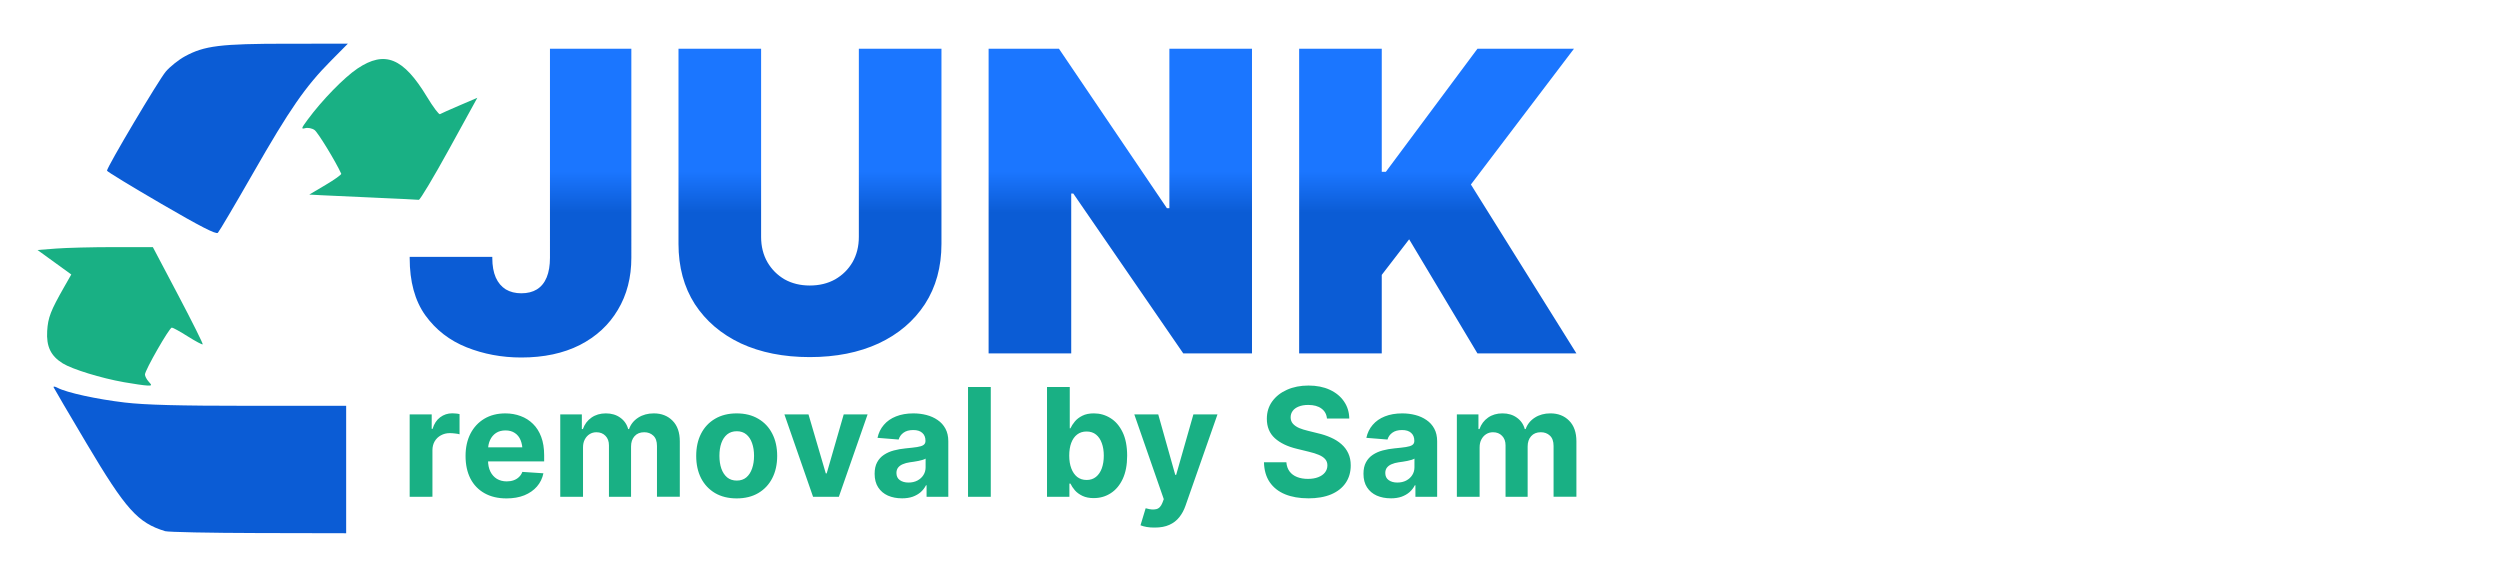 <?xml version="1.0" encoding="UTF-8" standalone="no"?>
<!-- Created with Inkscape (http://www.inkscape.org/) -->

<svg
   width="260px"
   height="60px"
   viewBox="0 0 260 60"
   version="1.1"
   id="SVGRoot"
   xmlns:xlink="http://www.w3.org/1999/xlink"
   xmlns="http://www.w3.org/2000/svg"
   xmlns:svg="http://www.w3.org/2000/svg">
  <defs
     id="defs2665">
    <linearGradient
       id="linearGradient1">
      <stop
         style="stop-color:#0b5cd5;stop-opacity:1;"
         offset="0"
         id="stop1" />
      <stop
         style="stop-color:#1b76ff;stop-opacity:1;"
         offset="1"
         id="stop2" />
    </linearGradient>
    <linearGradient
       xlink:href="#linearGradient1"
       id="linearGradient2"
       x1="139.865"
       y1="22.141"
       x2="139.865"
       y2="17.808"
       gradientUnits="userSpaceOnUse"
       gradientTransform="translate(-46.076)" />
  </defs>
  <path
     style="fill:#19b084;stroke-width:2.746;fill-opacity:1"
     d="m 12.868,39.743 c -2.337,-0.411 -5.346,-1.337 -6.338,-1.949 -1.25,-0.772 -1.723,-1.756 -1.623,-3.378 0.086,-1.393 0.358,-2.098 1.762,-4.562 l 0.745,-1.307 -1.757,-1.273 -1.757,-1.273 1.926,-0.15 c 1.059,-0.082 3.758,-0.15 5.998,-0.151 l 4.072,-0.001 2.641,5.009 c 1.452,2.755 2.598,5.052 2.546,5.104 -0.052,0.052 -0.749,-0.319 -1.549,-0.824 -0.8,-0.506 -1.548,-0.919 -1.664,-0.919 -0.255,0 -2.794,4.434 -2.794,4.879 0,0.174 0.173,0.507 0.385,0.741 0.363,0.401 0.353,0.424 -0.174,0.404 -0.308,-0.01 -1.396,-0.168 -2.419,-0.348 z m 26.155,-19.183 c -2.366,-0.102 -4.876,-0.217 -5.579,-0.255 l -1.278,-0.069 1.698,-1.006 c 0.934,-0.554 1.666,-1.077 1.626,-1.162 -0.596,-1.303 -2.429,-4.303 -2.779,-4.548 -0.254,-0.178 -0.686,-0.264 -0.961,-0.192 -0.453,0.119 -0.431,0.038 0.239,-0.873 1.489,-2.025 3.81,-4.406 5.197,-5.333 2.844,-1.899 4.76,-1.117 7.218,2.946 0.639,1.057 1.247,1.868 1.351,1.804 0.104,-0.064 1.021,-0.473 2.039,-0.909 l 1.849,-0.792 -2.927,5.323 c -1.61,2.928 -3.032,5.307 -3.16,5.288 -0.128,-0.019 -2.169,-0.119 -4.535,-0.221 z"
     id="path2" />
  <path
     style="fill:#0b5cd5;stroke-width:2.746"
     d="m 17.169,55.24 c -2.84,-0.867 -4.09,-2.262 -8.148,-9.092 -1.848,-3.111 -3.399,-5.751 -3.445,-5.868 -0.047,-0.117 0.138,-0.093 0.412,0.053 0.931,0.498 4.085,1.188 6.995,1.53 2.129,0.25 5.59,0.342 12.961,0.342 h 10.057 v 6.626 6.626 l -9.125,-0.019 c -5.019,-0.01 -9.387,-0.1 -9.707,-0.197 z M 16.764,21.187 C 13.665,19.384 11.128,17.839 11.126,17.752 11.12,17.382 16.514,8.295 17.246,7.44 17.687,6.925 18.58,6.214 19.229,5.86 21.263,4.753 22.906,4.55 29.87,4.546 l 6.307,-0.003 -1.785,1.802 c -2.637,2.661 -4.267,5.016 -8.061,11.645 -1.878,3.281 -3.531,6.08 -3.672,6.221 -0.188,0.185 -1.795,-0.639 -5.893,-3.022 z"
     id="path3" />
  <path
     style="font-weight:900;font-size:43.554px;font-family:'Inter Tight';-inkscape-font-specification:'Inter Tight Heavy';letter-spacing:1.841px;fill:url(#linearGradient2);stroke-width:3.63;fill-opacity:1"
     d="m 54.218,37.18 q -3.041,0 -5.699,-1.063 -2.658,-1.063 -4.296,-3.339 -1.616,-2.276 -1.616,-5.933 v -0.128 h 8.592 v 0.128 q 0,1.191 0.362,2.02 0.362,0.808 1.042,1.233 0.681,0.404 1.616,0.404 0.957,0 1.616,-0.404 0.681,-0.425 1.021,-1.255 0.34,-0.829 0.34,-2.042 V 5.068 h 8.464 V 26.802 q 0,3.084 -1.404,5.423 -1.382,2.339 -3.956,3.658 -2.573,1.297 -6.082,1.297 z M 89.32,5.068 h 8.592 V 25.356 q 0,3.615 -1.723,6.274 -1.723,2.637 -4.806,4.083 -3.084,1.425 -7.167,1.425 -4.083,0 -7.167,-1.425 -3.062,-1.446 -4.785,-4.083 -1.701,-2.658 -1.701,-6.274 V 5.068 h 8.592 V 24.633 q 0,1.489 0.659,2.637 0.659,1.127 1.786,1.786 1.148,0.638 2.616,0.638 1.489,0 2.637,-0.638 1.148,-0.659 1.808,-1.786 0.659,-1.148 0.659,-2.637 z m 40.887,0 V 36.755 h -7.146 L 111.62,20.124 h -0.213 v 16.63 h -8.592 V 5.068 h 7.316 l 11.229,16.588 h 0.255 V 5.068 Z m 4.904,31.687 V 5.068 h 8.592 V 17.87 h 0.425 l 9.527,-12.802 h 10.038 L 152.974,19.189 163.948,36.755 h -10.293 l -7.103,-11.867 -2.85,3.7 v 8.166 z"
     id="text3"
     aria-label="JUNK" />
  <path
     style="font-weight:bold;font-size:15.691px;font-family:'Inter Tight';-inkscape-font-specification:'Inter Tight Bold';letter-spacing:0.663px;fill:#19b084;stroke-width:1.308;fill-opacity:1"
     d="m 42.606,51.665 v -8.566 h 2.291 v 1.502 h 0.092 q 0.238,-0.797 0.789,-1.203 0.552,-0.414 1.264,-0.414 0.184,0 0.383,0.023 0.207,0.015 0.368,0.061 v 2.099 q -0.169,-0.054 -0.467,-0.084 -0.291,-0.038 -0.544,-0.038 -0.513,0 -0.927,0.23 -0.414,0.222 -0.651,0.628 -0.23,0.398 -0.23,0.919 v 4.842 z m 10.064,0.169 q -1.318,0 -2.275,-0.536 -0.958,-0.536 -1.471,-1.525 -0.506,-0.996 -0.506,-2.352 0,-1.318 0.506,-2.314 0.513,-0.996 1.44,-1.555 0.935,-0.559 2.191,-0.559 0.85,0 1.586,0.276 0.736,0.268 1.287,0.812 0.552,0.536 0.858,1.356 0.306,0.812 0.306,1.908 v 0.644 h -7.232 v -1.463 h 6.083 l -1.103,0.383 q 0,-0.651 -0.199,-1.134 -0.199,-0.483 -0.598,-0.743 -0.391,-0.268 -0.973,-0.268 -0.582,0 -0.988,0.268 -0.398,0.268 -0.613,0.728 -0.215,0.46 -0.215,1.057 v 1.034 q 0,0.697 0.245,1.195 0.245,0.49 0.682,0.758 0.444,0.26 1.019,0.26 0.398,0 0.72,-0.115 0.322,-0.115 0.552,-0.337 0.238,-0.222 0.352,-0.536 l 2.191,0.146 q -0.161,0.789 -0.674,1.379 -0.506,0.582 -1.31,0.912 -0.804,0.322 -1.862,0.322 z m 5.597,-0.169 v -8.566 h 2.245 v 1.525 h 0.107 q 0.268,-0.758 0.896,-1.195 0.628,-0.437 1.494,-0.437 0.881,0 1.494,0.444 0.621,0.437 0.827,1.188 h 0.092 q 0.26,-0.743 0.95,-1.188 0.69,-0.444 1.624,-0.444 1.195,0 1.946,0.758 0.758,0.758 0.758,2.153 v 5.761 h -2.375 v -5.286 q 0,-0.72 -0.383,-1.073 -0.375,-0.352 -0.942,-0.352 -0.644,0 -1.011,0.414 -0.36,0.406 -0.36,1.073 v 5.225 h -2.298 v -5.348 q 0,-0.621 -0.36,-0.988 -0.36,-0.375 -0.942,-0.375 -0.398,0 -0.713,0.199 -0.314,0.199 -0.498,0.552 -0.184,0.345 -0.184,0.827 v 5.133 z m 18.346,0.169 q -1.295,0 -2.245,-0.552 -0.942,-0.559 -1.456,-1.548 -0.506,-0.996 -0.506,-2.314 0,-1.333 0.506,-2.321 0.513,-0.996 1.456,-1.548 0.95,-0.559 2.245,-0.559 1.302,0 2.245,0.559 0.95,0.552 1.456,1.548 0.513,0.988 0.513,2.321 0,1.318 -0.513,2.314 -0.506,0.988 -1.456,1.548 -0.942,0.552 -2.245,0.552 z m 0.015,-1.854 q 0.59,0 0.988,-0.329 0.398,-0.337 0.598,-0.919 0.207,-0.582 0.207,-1.325 0,-0.751 -0.207,-1.325 -0.199,-0.575 -0.598,-0.904 -0.398,-0.329 -0.988,-0.329 -0.598,0 -1.004,0.329 -0.398,0.329 -0.605,0.904 -0.199,0.575 -0.199,1.325 0,0.743 0.199,1.325 0.207,0.582 0.605,0.919 0.406,0.329 1.004,0.329 z m 13.601,-6.88 -2.988,8.566 h -2.682 l -2.98,-8.566 h 2.505 l 1.8,6.137 h 0.092 l 1.77,-6.137 z m 3.575,8.726 q -0.812,0 -1.463,-0.283 -0.644,-0.291 -1.011,-0.858 -0.368,-0.567 -0.368,-1.41 0,-0.72 0.26,-1.195 0.26,-0.483 0.713,-0.781 0.452,-0.299 1.027,-0.452 0.575,-0.153 1.218,-0.215 0.743,-0.069 1.195,-0.138 0.452,-0.069 0.659,-0.207 0.215,-0.146 0.215,-0.414 V 45.834 q 0,-0.529 -0.337,-0.82 -0.329,-0.291 -0.935,-0.291 -0.636,0 -1.019,0.283 -0.375,0.276 -0.498,0.705 l -2.199,-0.176 q 0.169,-0.781 0.659,-1.348 0.49,-0.575 1.264,-0.881 0.781,-0.314 1.808,-0.314 0.713,0 1.364,0.169 0.651,0.169 1.157,0.521 0.513,0.345 0.812,0.896 0.299,0.552 0.299,1.31 v 5.777 h -2.26 v -1.195 h -0.061 q -0.207,0.406 -0.552,0.713 -0.345,0.299 -0.827,0.475 -0.483,0.169 -1.119,0.169 z m 0.682,-1.64 q 0.521,0 0.919,-0.207 0.406,-0.215 0.628,-0.567 0.23,-0.36 0.23,-0.804 V 47.696 q -0.107,0.069 -0.306,0.13 -0.192,0.061 -0.429,0.107 -0.237,0.046 -0.475,0.084 -0.238,0.031 -0.429,0.061 -0.421,0.061 -0.736,0.199 -0.314,0.13 -0.49,0.36 -0.169,0.222 -0.169,0.559 0,0.483 0.352,0.736 0.352,0.253 0.904,0.253 z M 103.041,40.249 V 51.665 H 100.674 V 40.249 Z m 10.712,11.554 q -0.69,0 -1.172,-0.23 -0.483,-0.23 -0.789,-0.575 -0.299,-0.352 -0.467,-0.705 h -0.107 v 1.371 h -2.329 V 40.249 h 2.367 v 4.298 h 0.069 q 0.161,-0.352 0.46,-0.713 0.299,-0.36 0.781,-0.598 0.483,-0.245 1.195,-0.245 0.942,0 1.724,0.49 0.789,0.483 1.264,1.463 0.475,0.981 0.475,2.452 0,1.425 -0.46,2.413 -0.46,0.981 -1.249,1.486 -0.781,0.506 -1.762,0.506 z m -0.751,-1.885 q 0.582,0 0.981,-0.322 0.398,-0.322 0.605,-0.889 0.207,-0.575 0.207,-1.318 0,-0.743 -0.207,-1.302 -0.199,-0.567 -0.598,-0.889 -0.398,-0.322 -0.988,-0.322 -0.575,0 -0.981,0.314 -0.398,0.306 -0.613,0.873 -0.207,0.559 -0.207,1.325 0,0.758 0.215,1.325 0.215,0.567 0.613,0.889 0.406,0.314 0.973,0.314 z m 7.104,4.949 q -0.452,0.008 -0.85,-0.061 -0.391,-0.069 -0.644,-0.176 l 0.536,-1.77 0.077,0.015 q 0.598,0.176 1.019,0.077 0.429,-0.092 0.651,-0.674 l 0.138,-0.368 -3.065,-8.811 h 2.49 l 1.77,6.29 h 0.092 l 1.793,-6.29 h 2.505 l -3.325,9.493 q -0.237,0.69 -0.651,1.203 -0.406,0.513 -1.027,0.789 -0.621,0.283 -1.509,0.283 z m 15.945,-3.042 q -1.379,0 -2.406,-0.421 -1.019,-0.421 -1.594,-1.256 -0.567,-0.835 -0.598,-2.069 h 2.329 q 0.046,0.567 0.337,0.958 0.291,0.383 0.781,0.575 0.49,0.192 1.126,0.192 0.613,0 1.065,-0.176 0.46,-0.176 0.705,-0.49 0.253,-0.322 0.253,-0.743 0,-0.383 -0.23,-0.644 -0.222,-0.26 -0.659,-0.444 -0.429,-0.184 -1.05,-0.329 l -1.249,-0.306 q -1.44,-0.345 -2.275,-1.096 -0.835,-0.758 -0.835,-2.023 0,-1.034 0.559,-1.808 0.567,-0.781 1.54,-1.211 0.981,-0.437 2.229,-0.437 1.272,0 2.214,0.437 0.95,0.437 1.479,1.211 0.536,0.774 0.552,1.785 h -2.321 q -0.061,-0.667 -0.575,-1.042 -0.506,-0.375 -1.371,-0.375 -0.582,0 -0.996,0.169 -0.406,0.161 -0.621,0.452 -0.215,0.291 -0.215,0.667 0,0.398 0.245,0.674 0.245,0.268 0.651,0.444 0.414,0.169 0.904,0.283 l 1.019,0.253 q 0.743,0.169 1.371,0.452 0.628,0.276 1.088,0.682 0.467,0.406 0.72,0.958 0.253,0.544 0.253,1.256 0,1.05 -0.529,1.823 -0.521,0.766 -1.509,1.188 -0.988,0.414 -2.39,0.414 z m 8.593,0 q -0.812,0 -1.463,-0.283 -0.644,-0.291 -1.011,-0.858 -0.368,-0.567 -0.368,-1.41 0,-0.72 0.26,-1.195 0.26,-0.483 0.713,-0.781 0.452,-0.299 1.027,-0.452 0.575,-0.153 1.218,-0.215 0.743,-0.069 1.195,-0.138 0.452,-0.069 0.659,-0.207 0.215,-0.146 0.215,-0.414 V 45.834 q 0,-0.529 -0.337,-0.82 -0.329,-0.291 -0.935,-0.291 -0.636,0 -1.019,0.283 -0.375,0.276 -0.498,0.705 l -2.199,-0.176 q 0.169,-0.781 0.659,-1.348 0.49,-0.575 1.264,-0.881 0.781,-0.314 1.808,-0.314 0.713,0 1.364,0.169 0.651,0.169 1.157,0.521 0.513,0.345 0.812,0.896 0.299,0.552 0.299,1.31 v 5.777 h -2.26 v -1.195 h -0.061 q -0.207,0.406 -0.552,0.713 -0.345,0.299 -0.827,0.475 -0.483,0.169 -1.119,0.169 z m 0.682,-1.64 q 0.521,0 0.919,-0.207 0.406,-0.215 0.628,-0.567 0.23,-0.36 0.23,-0.804 V 47.696 q -0.107,0.069 -0.306,0.13 -0.192,0.061 -0.429,0.107 -0.238,0.046 -0.475,0.084 -0.238,0.031 -0.429,0.061 -0.421,0.061 -0.736,0.199 -0.314,0.13 -0.49,0.36 -0.169,0.222 -0.169,0.559 0,0.483 0.352,0.736 0.352,0.253 0.904,0.253 z m 6.187,1.479 v -8.566 h 2.245 v 1.525 h 0.107 q 0.268,-0.758 0.896,-1.195 0.628,-0.437 1.494,-0.437 0.881,0 1.494,0.444 0.621,0.437 0.827,1.188 h 0.092 q 0.26,-0.743 0.95,-1.188 0.69,-0.444 1.624,-0.444 1.195,0 1.946,0.758 0.758,0.758 0.758,2.153 v 5.761 h -2.375 v -5.286 q 0,-0.72 -0.383,-1.073 -0.375,-0.352 -0.942,-0.352 -0.644,0 -1.011,0.414 -0.36,0.406 -0.36,1.073 v 5.225 h -2.298 v -5.348 q 0,-0.621 -0.36,-0.988 -0.36,-0.375 -0.942,-0.375 -0.398,0 -0.713,0.199 -0.314,0.199 -0.498,0.552 -0.184,0.345 -0.184,0.827 v 5.133 z"
     id="text4"
     aria-label="removal by Sam" />
</svg>
